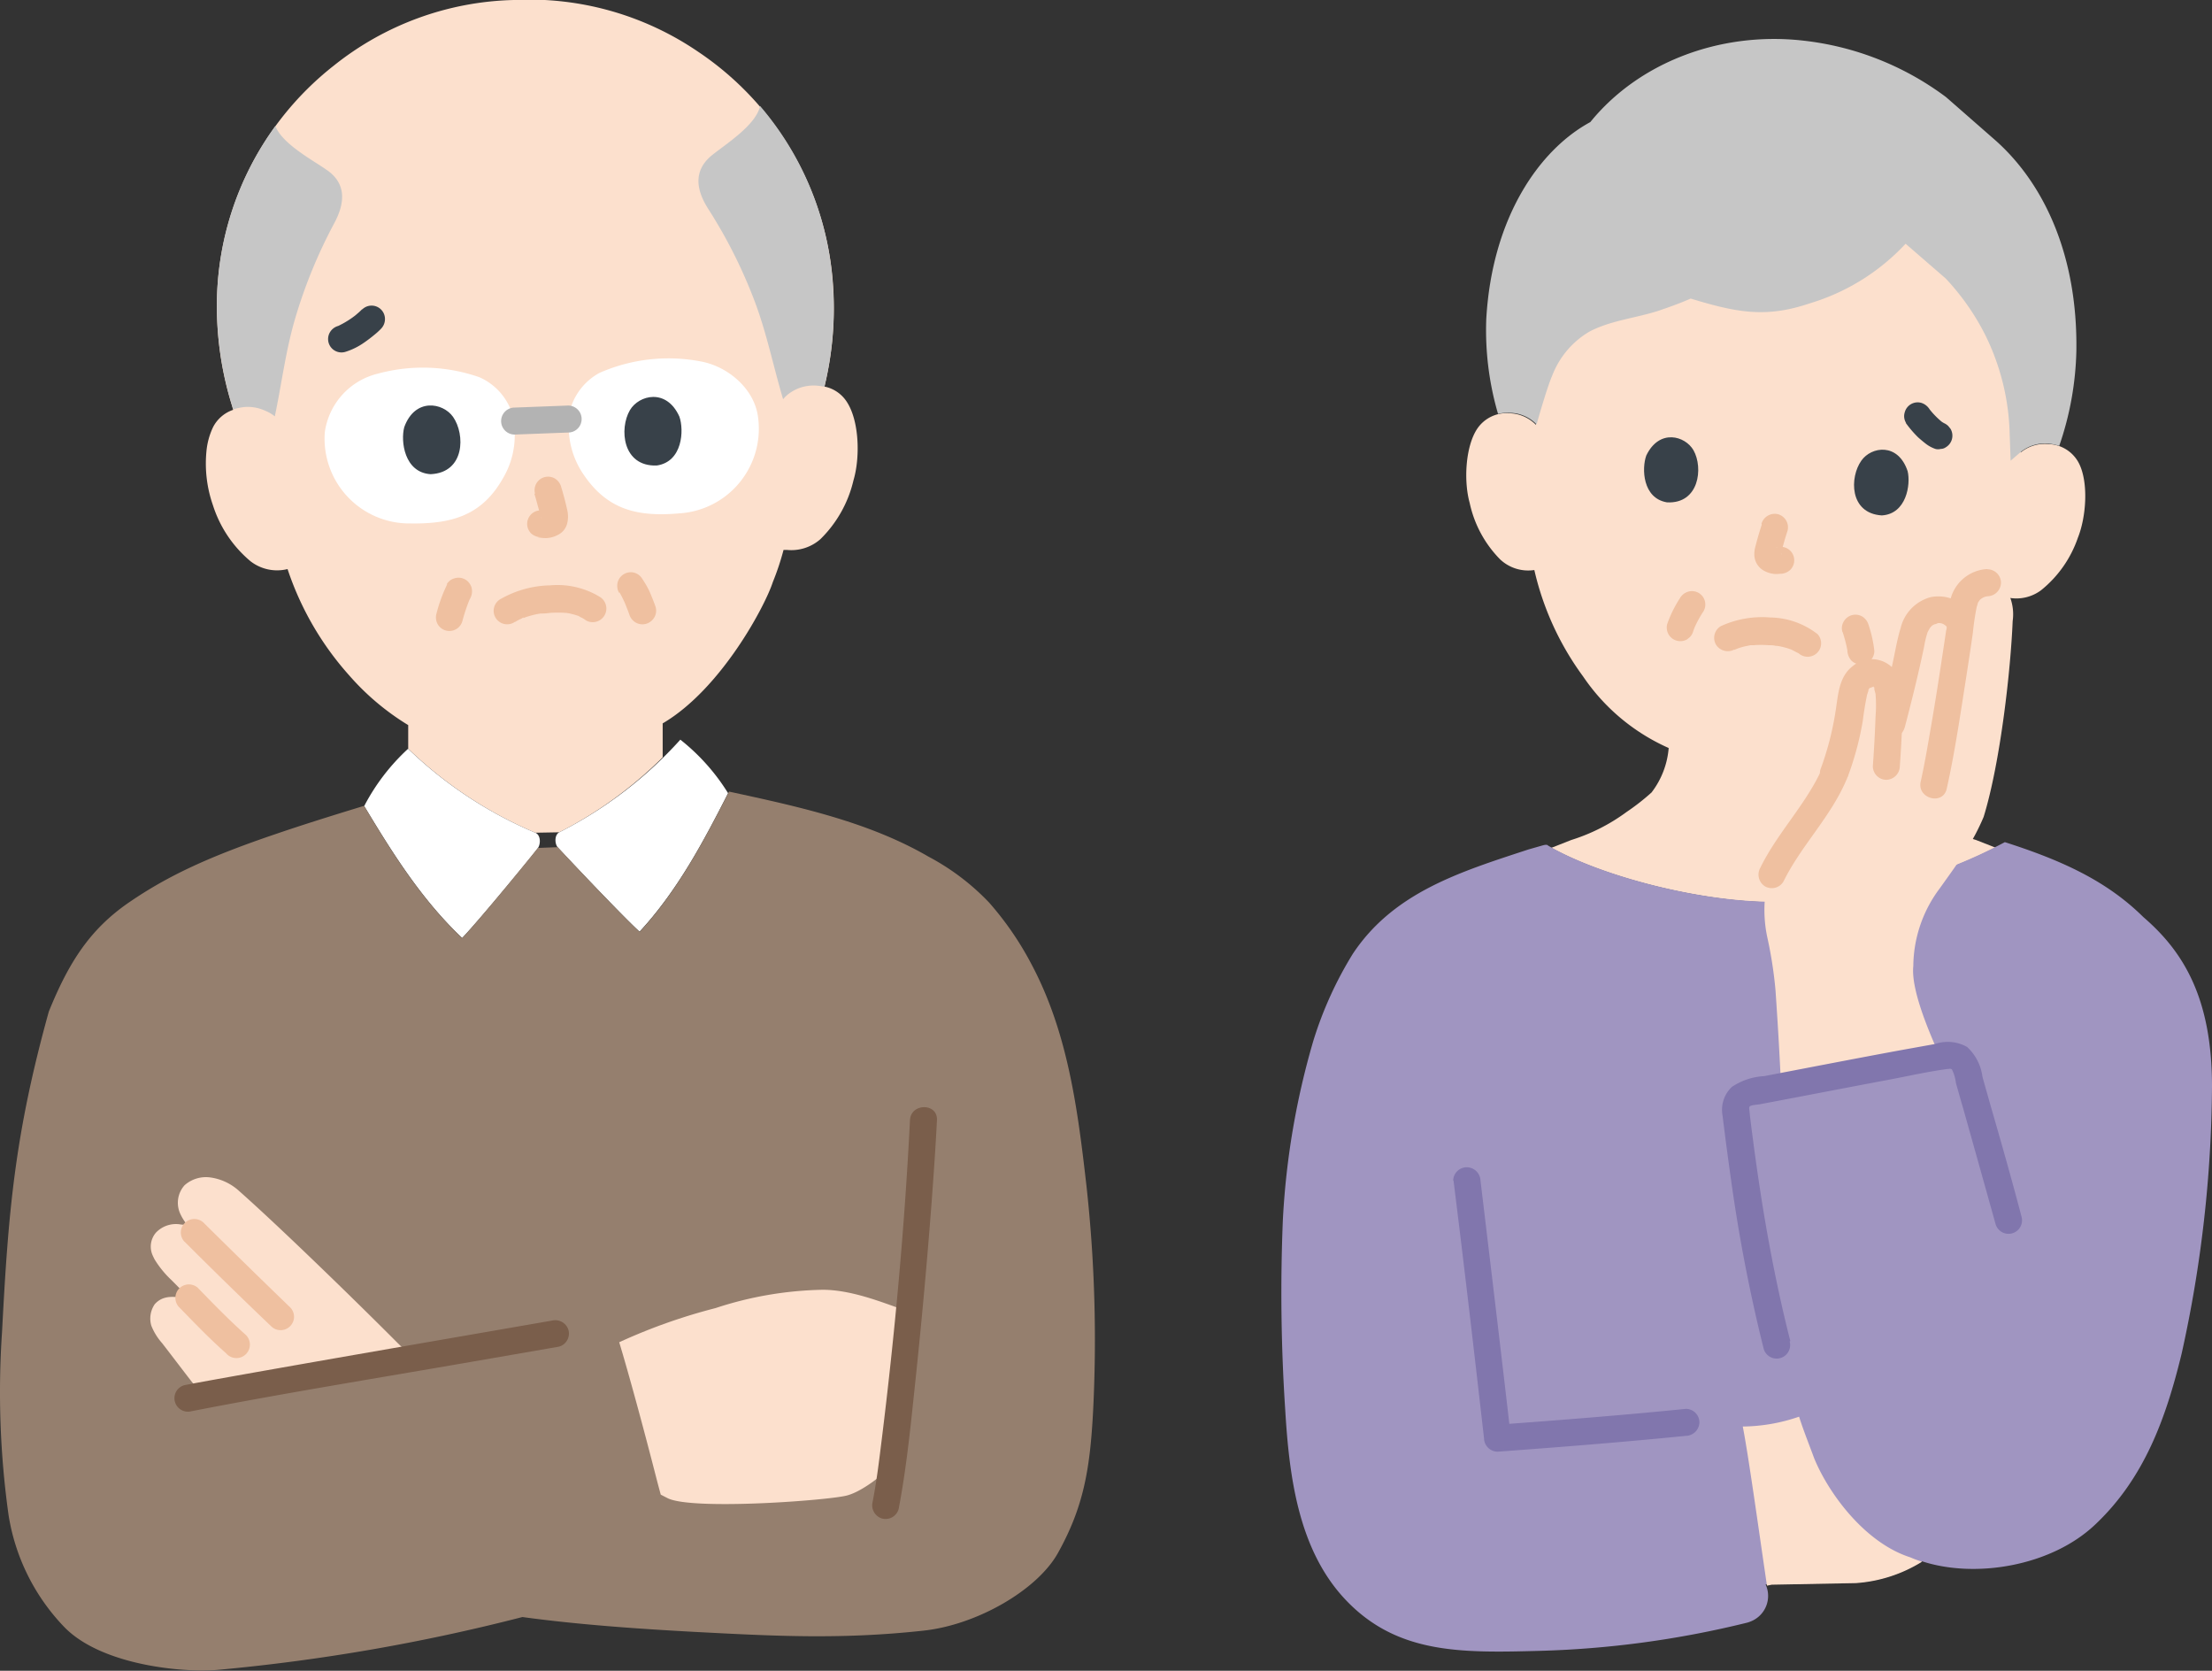 <svg xmlns="http://www.w3.org/2000/svg" viewBox="0 0 206.62 156.02"><rect x="0" y="0" width="206.62" height="156.02" fill="#333333" stroke="none"/><defs><style>.cls-1{fill:#fce0cd;}.cls-2{fill:#fff;}.cls-3{fill:#a095c1;}.cls-4{fill:#c6c6c6;}.cls-5{fill:#efc0a0;}.cls-6{fill:#384149;}.cls-7{fill:#8176ad;}.cls-8{fill:#b3b3b3;}.cls-9{fill:#957f6e;}.cls-10{fill:#7a5e4b;}</style></defs><g id="レイヤー_2" data-name="レイヤー 2"><g id="レイヤー_1-2" data-name="レイヤー 1"><path class="cls-1" d="M188.74,42.26a3.57,3.57,0,0,1,2.61-.79,3.3,3.3,0,0,1,2.85,1.81c.9,1.8.67,5-.11,6.94a10.76,10.76,0,0,1-3.44,4.9,3.86,3.86,0,0,1-3.05.69l-.29-.06a24.8,24.8,0,0,1-1.19,2.75,30.77,30.77,0,0,1-8.71,10.23c0,.9,0,1.41.09,2.73a7.19,7.19,0,0,0,.36,2.11,5.08,5.08,0,0,0,1.54,2.25,17.3,17.3,0,0,0,5.18,2.62l1.81.71a47.92,47.92,0,0,1-20.6,5.1c-6.93,0-16-2.36-20.88-5.08l1.86-.73a17.48,17.48,0,0,0,5.17-2.62A21,21,0,0,0,154.27,74a7.86,7.86,0,0,0,1.6-4.15,18.89,18.89,0,0,1-8-6.69,26.89,26.89,0,0,1-4.55-9.93,3.82,3.82,0,0,1-3.2-1,10.68,10.68,0,0,1-2.84-5.27c-.56-2-.41-5.22.69-6.9a3.3,3.3,0,0,1,3-1.47,3.6,3.6,0,0,1,2.51,1.09s-2.33-22.2,22.36-22.2C192,17.43,188.74,42.26,188.74,42.26Z"/><path class="cls-1" d="M19.28,42.18a6.66,6.66,0,0,1,.62-2.29,3.3,3.3,0,0,1,1.88-1.62c-.08-.27-.12-.42-.12-.42a31.21,31.21,0,0,1-1.4-9A28.54,28.54,0,0,1,31.19,6.12,27.93,27.93,0,0,1,48,0,28,28,0,0,1,65.18,4.81,28.56,28.56,0,0,1,77.82,26.69a31.08,31.08,0,0,1-.71,9l-.09.41a3.25,3.25,0,0,1,2.12,1.49c1.13,1.79,1.21,5.16.58,7.27a11.28,11.28,0,0,1-3.09,5.49,4.1,4.1,0,0,1-3.14,1l-.3,0a24.44,24.44,0,0,1-1,3c-.71,2.21-4.83,10-10.29,13.2v3.17a38.29,38.29,0,0,1-9.66,7L50,77.76a38.93,38.93,0,0,1-11.87-7.84V67.71a23.55,23.55,0,0,1-5.51-4.64,28.22,28.22,0,0,1-5.76-9.93,4.05,4.05,0,0,1-3.46-.73,11.27,11.27,0,0,1-3.51-5.23A11.79,11.79,0,0,1,19.28,42.18Z"/><path class="cls-2" d="M59.74,87c3.56-3.85,6-8.47,8.27-12.93a19.34,19.34,0,0,0-4.46-5,38.87,38.87,0,0,1-11.29,8.64c-.49.24-.45,1.09-.16,1.42S58,85.41,59.74,87Z"/><path class="cls-2" d="M43.17,87.59c-3.81-3.6-6.55-8-9.15-12.32a19.46,19.46,0,0,1,4.1-5.35A38.93,38.93,0,0,0,50,77.76c.5.2.52,1,.26,1.41S44.82,85.87,43.17,87.59Z"/><path class="cls-3" d="M206.62,101.42a117.94,117.94,0,0,1-2.84,25c-1.46,6-3.48,11.65-8.13,16-4.1,3.84-11.16,5-16.13,3.37a13.57,13.57,0,0,1-6.16,2l-8.44.16a2.56,2.56,0,0,1-1.27,3.41,2.64,2.64,0,0,1-.47.17,91,91,0,0,1-19.43,2.63c-7.24.19-13.25.31-18.06-4.77-4.44-4.69-5.27-11.59-5.64-17.75a166.07,166.07,0,0,1-.22-17.71,72.6,72.6,0,0,1,2.85-16.75,35.2,35.2,0,0,1,3.69-8.12c3.81-5.73,10-7.64,16.41-9.74l1.26-.36c.28-.08.48-.11.56,0,4.79,2.79,14.11,5.28,21.19,5.25a47.65,47.65,0,0,0,21.48-5.57c5.41,1.73,9.55,3.65,12.94,7,3.66,3.15,6.4,7.45,6.41,15.76"/><path class="cls-1" d="M169.45,136.15c1.33,3.27,4.73,7.92,9,9.28a8.93,8.93,0,0,0,1.09.4,13.42,13.42,0,0,1-6.16,2l-7.88.15-.45.09c-.81-5.49-1.72-12.1-2.26-14.86a16.53,16.53,0,0,0,5.26-.92C168.48,133.64,169,134.92,169.45,136.15Z"/><path class="cls-4" d="M185.4,31.2a22.5,22.5,0,0,0-3.66-5.2L178,22.76a20.11,20.11,0,0,1-8.93,5.56c-4.12,1.4-6.84.87-11.15-.44-1,.45-2.1.83-3,1.14-2.1.68-4.5.91-6.46,1.95A8.14,8.14,0,0,0,145,35.05c-.44,1-1.18,3.55-1.47,4.58A3.55,3.55,0,0,0,141,38.55a3.85,3.85,0,0,0-1.07.1,27.87,27.87,0,0,1-1.1-8.85c.54-9.54,5-15.85,9.72-18.4,4.46-5.5,12-8.46,19.77-7.62a27.3,27.3,0,0,1,13.46,5.29l4.57,4c4.46,3.93,7.74,10.6,7.6,19.72a29,29,0,0,1-1.6,8.85,4.35,4.35,0,0,0-1-.21,3.57,3.57,0,0,0-2.61.79l-.93.8-.09-2.54A22,22,0,0,0,185.4,31.2Z"/><path class="cls-5" d="M162,60.69l.23-.11c.13-.06-.31.13-.12.06l.17-.07a6.29,6.29,0,0,1,.74-.22l.49-.1c.24,0-.15,0,0,0l.28,0a9.34,9.34,0,0,1,1.4,0c.22,0,.45,0,.67.06-.25,0,.13,0,.14,0l.28.05a6.82,6.82,0,0,1,1,.28l.12,0c.09,0,0,0-.12,0,0,0,.14.06.17.08l.32.17L168,61c.18.1-.23-.21-.1-.08l.1.08a1.26,1.26,0,0,0,1.78-1.78,7.37,7.37,0,0,0-4.43-1.56,9.25,9.25,0,0,0-4.61.81,1.27,1.27,0,0,0-.45,1.73,1.3,1.3,0,0,0,1.72.45Z"/><path class="cls-5" d="M164.56,49c-.22.68-.42,1.36-.58,2a2.6,2.6,0,0,0-.11.83,1.73,1.73,0,0,0,.79,1.4,2.48,2.48,0,0,0,1.15.37,3.18,3.18,0,0,0,.75-.07l-.34.05h.11a1.37,1.37,0,0,0,.9-.37,1.26,1.26,0,0,0-.9-2.15,5.15,5.15,0,0,0-.53.07l.34-.05a1.22,1.22,0,0,1-.33,0l.33,0a1.47,1.47,0,0,1-.28-.08l.3.13a1.35,1.35,0,0,1-.26-.15l.26.2-.06-.05.2.25a.41.41,0,0,1-.05-.09l.13.3a.19.19,0,0,1,0-.1l0,.33a.88.88,0,0,1,0-.28l-.05.34a11.5,11.5,0,0,1,.3-1.19c.1-.38.22-.75.34-1.12a1.27,1.27,0,0,0-.88-1.55,1.29,1.29,0,0,0-1.55.88Z"/><path class="cls-6" d="M153.78,42.53c-.44,1.2-.36,4,1.93,4.38,3,.16,3.41-3.21,2.48-4.86C157.42,40.7,155,40,153.78,42.53Z"/><path class="cls-6" d="M178.19,44c.3,1.24-.11,4-2.42,4.13-3.05-.2-3-3.59-1.9-5.12C174.79,41.7,177.29,41.3,178.19,44Z"/><path class="cls-6" d="M178,39.47a10.2,10.2,0,0,0,1.17,1.37c.26.23.52.45.8.66a3.12,3.12,0,0,0,.81.42.94.94,0,0,0,.5,0,.82.82,0,0,0,.47-.15,1.26,1.26,0,0,0,.45-1.72l-.2-.25a1.2,1.2,0,0,0-.55-.33h0l.3.12a2,2,0,0,1-.53-.33l.25.2a7.62,7.62,0,0,1-1.34-1.38l.19.26-.1-.15a1.42,1.42,0,0,0-.75-.57,1.25,1.25,0,0,0-1.55.88,1.19,1.19,0,0,0,.13,1Z"/><path class="cls-5" d="M156.94,55.83a11.17,11.17,0,0,0-1.21,2.45,1.27,1.27,0,0,0,1.85,1.43l.25-.2a1.23,1.23,0,0,0,.33-.56q.09-.27.21-.54l-.13.3a10,10,0,0,1,.87-1.61,1.25,1.25,0,0,0-1.42-1.85,1.34,1.34,0,0,0-.75.57Z"/><path class="cls-5" d="M172.11,59a12.84,12.84,0,0,1,.5,2l-.05-.34a.49.49,0,0,1,0,.12,1.48,1.48,0,0,0,.37.9,1.26,1.26,0,0,0,1.78,0h0a1.26,1.26,0,0,0,.37-.9,11.66,11.66,0,0,0-.55-2.46,1.36,1.36,0,0,0-.58-.75,1.26,1.26,0,0,0-1.72.45,1.22,1.22,0,0,0-.13,1Z"/><path class="cls-7" d="M135.77,110.23c1,8,1.93,16,2.85,24.07a1.28,1.28,0,0,0,1.26,1.26c5.87-.43,11.74-.89,17.6-1.48a1.29,1.29,0,0,0,1.26-1.26,1.27,1.27,0,0,0-1.26-1.26c-5.86.59-11.73,1.05-17.6,1.48l1.26,1.26c-.92-8-1.89-16.05-2.85-24.07A1.29,1.29,0,0,0,137,109a1.27,1.27,0,0,0-1.26,1.26Z"/><path class="cls-1" d="M182.81,80.67a26.38,26.38,0,0,0,1.74-2.82c.26-.5.5-1,.74-1.57C186.86,71.19,187.82,62.5,188,58a4.54,4.54,0,0,0-.25-2.25,2.5,2.5,0,0,0-2.17-1.32,2.38,2.38,0,0,0-2.28,2.19c-.08.38-.16,1-.21,1.43l0,0a2.56,2.56,0,0,0-2.15-1.07c-1.22.11-2,1-2.31,2.49-.44,2.23-1.34,6-2.12,8.88,0-1,.07-2,.1-3.08a3.79,3.79,0,0,0-.28-1.49,1.47,1.47,0,0,0-1-.89,1.89,1.89,0,0,0-1.89.94,6.71,6.71,0,0,0-.54,2.19,28.74,28.74,0,0,1-1.54,6.27c-1.51,3.57-5.88,8.13-6.43,11a12.18,12.18,0,0,0,.18,4.37,39.06,39.06,0,0,1,.74,4.84c.24,3.53.36,5.65.52,9,4.87-.93,10.25-2,14.87-2.79-1.28-2.82-2.74-6.45-2.52-8.51a12.23,12.23,0,0,1,2.49-7.27C181.8,82.1,182.33,81.37,182.81,80.67Z"/><path class="cls-5" d="M177.9,68c.66-2.51,1.28-5,1.82-7.57a9.24,9.24,0,0,1,.33-1.38,3.07,3.07,0,0,1,.17-.31c0-.05.17-.24.07-.12a1.72,1.72,0,0,1,.27-.27c-.16.13.13-.06.16-.08-.21.11.43-.1.23-.07a.91.91,0,0,1,.54.06,1.27,1.27,0,0,1,.33.24,2.86,2.86,0,0,1,.38.4,1.27,1.27,0,0,0,1.79,0,1.3,1.3,0,0,0,0-1.78,3.72,3.72,0,0,0-3.64-1.36,3.93,3.93,0,0,0-2.81,2.87c-.4,1.31-.59,2.71-.91,4-.37,1.56-.75,3.11-1.16,4.66a1.26,1.26,0,0,0,2.43.67Z"/><path class="cls-5" d="M185.62,53.14a3.74,3.74,0,0,0-3.42,2.79,15.77,15.77,0,0,0-.36,2.37c0,.18,0,0,0,0l0,.18c0,.12,0,.25-.05.38l-.15,1c-.45,3-.91,6-1.43,8.92-.24,1.41-.49,2.82-.8,4.21-.36,1.58,2.07,2.25,2.43.67.73-3.27,1.22-6.6,1.74-9.9.24-1.55.48-3.1.7-4.65.08-.82.2-1.62.36-2.43,0,0,.15-.46.09-.32,0-.07.24-.38.18-.31a1.2,1.2,0,0,1,.74-.37,1.29,1.29,0,0,0,1.26-1.26,1.27,1.27,0,0,0-1.26-1.26Z"/><path class="cls-5" d="M166.59,82.32c1.64-3.34,4.39-6,5.87-9.47a1.3,1.3,0,0,0-.45-1.72,1.27,1.27,0,0,0-1.73.45c-1.47,3.43-4.23,6.12-5.86,9.47a1.29,1.29,0,0,0,.45,1.72A1.27,1.27,0,0,0,166.59,82.32Z"/><path class="cls-5" d="M172.59,72.55A28.37,28.37,0,0,0,174,67.32c.1-.81.23-1.62.4-2.43l.09-.28c.06-.16.06-.19,0-.1a1.27,1.27,0,0,1,.12-.23c-.07.09-.05.08,0,0s.13-.11.05,0a1.71,1.71,0,0,1,.23-.13c-.26.11.32-.12.12,0s-.06,0,.07,0c-.16,0-.16,0,0,0-.11,0-.1,0,0,.05-.1-.07-.1-.05,0,0,0-.12,0,.09,0,.15s.1.41.11.43a13,13,0,0,1,0,2.16c-.05,1.54-.14,3.08-.25,4.62a1.27,1.27,0,0,0,1.26,1.26,1.29,1.29,0,0,0,1.26-1.26c.1-1.4.18-2.81.23-4.21s.28-3.09-.47-4.42a2.75,2.75,0,0,0-3.77-1,2.26,2.26,0,0,0-.37.26c-1.34,1-1.38,2.75-1.63,4.28a27.86,27.86,0,0,1-1.41,5.4,1.27,1.27,0,0,0,.88,1.55,1.28,1.28,0,0,0,1.55-.88Z"/><path class="cls-4" d="M24.76,38.35A3.92,3.92,0,0,0,22.94,38a5,5,0,0,0-1.15.23,31.42,31.42,0,0,1-1.53-9.37,28.42,28.42,0,0,1,5.46-17.09c.67,1.69,3.45,3.15,4.83,4.12,1.88,1.31,1.63,3.16.68,4.94a46.73,46.73,0,0,0-3.65,8.88c-.89,3-1.27,6.13-1.91,9.17A3.57,3.57,0,0,0,24.76,38.35Z"/><path class="cls-4" d="M73.91,36.61a3.05,3.05,0,0,0-.76.67c-.9-3-1.53-6.18-2.67-9.18a46.47,46.47,0,0,0-4.31-8.57c-1.09-1.7-1.48-3.52.29-5C67.81,13.44,70.6,11.7,71,9.9a28.44,28.44,0,0,1,6.8,16.79A30.56,30.56,0,0,1,77,36.12,4.72,4.72,0,0,0,76,36,3.85,3.85,0,0,0,73.91,36.61Z"/><path class="cls-5" d="M48.11,58.08a5.21,5.21,0,0,1,.52-.28c.06,0,.25-.17.31-.15l-.12.05.11,0,.21-.08a9.17,9.17,0,0,1,1-.27l.35-.06c-.18,0,0,0,.12,0q.39,0,.78-.06a11.17,11.17,0,0,1,1.42,0h.07l.31.05.48.12.44.14c.21.07,0,0-.06,0l.18.09a2.55,2.55,0,0,1,.5.3A1.26,1.26,0,1,0,56,55.72a7.62,7.62,0,0,0-4.61-1.06,9.71,9.71,0,0,0-4.58,1.25,1.26,1.26,0,1,0,1.27,2.17Z"/><path class="cls-5" d="M49.91,46.09q.18.58.33,1.17a9.54,9.54,0,0,1,.29,1.26l0-.33a1,1,0,0,1,0,.25l0-.33a.83.83,0,0,1,0,.15l.13-.3-.06.09.2-.25-.06.05.26-.2a1.34,1.34,0,0,1-.23.13l.3-.12a1.09,1.09,0,0,1-.31.08l.34,0h-.32l.33,0-.6-.08a1.26,1.26,0,0,0-.9,2.15,1.44,1.44,0,0,0,.9.36h.05l-.33,0a3.82,3.82,0,0,0,.75.08,2.53,2.53,0,0,0,1.15-.31,1.63,1.63,0,0,0,.86-1.1,2.66,2.66,0,0,0,0-1.19c-.16-.74-.36-1.48-.58-2.21a1.34,1.34,0,0,0-.57-.75,1.26,1.26,0,0,0-1.86,1.42Z"/><path class="cls-2" d="M47,44.63a7.85,7.85,0,0,0,.7-6.4,5.58,5.58,0,0,0-2.91-3,16,16,0,0,0-9.45-.35,6.56,6.56,0,0,0-5,5.48,7.92,7.92,0,0,0,8,8.52C42.33,48.94,45.07,48.06,47,44.63Z"/><path class="cls-2" d="M54.53,44.34A7.89,7.89,0,0,1,53.34,38,5.62,5.62,0,0,1,56,34.82a16,16,0,0,1,9.4-1.08c2.56.45,5,2.51,5.39,5.09a7.92,7.92,0,0,1-7.36,9.11C59.56,48.28,56.75,47.61,54.53,44.34Z"/><path class="cls-6" d="M37.76,39.89c-.35,1.3,0,4.23,2.46,4.39,3.21-.14,3.25-3.71,2.1-5.35C41.38,37.59,38.76,37.12,37.76,39.89Z"/><path class="cls-6" d="M63.46,38.9c.45,1.27.3,4.23-2.12,4.57-3.21.11-3.51-3.45-2.5-5.17C59.67,36.89,62.25,36.22,63.46,38.9Z"/><path class="cls-8" d="M48.07,40.58l5-.19a1.26,1.26,0,0,0,0-2.52l-5,.19a1.26,1.26,0,0,0,0,2.52Z"/><path class="cls-6" d="M33.84,28.86a5.49,5.49,0,0,1-.73.64l.26-.19a8.81,8.81,0,0,1-1.89,1.18l.3-.13-.2.08a1.3,1.3,0,0,0-.75.57,1.25,1.25,0,0,0,1.42,1.85A6.28,6.28,0,0,0,34,32c.35-.24.69-.5,1-.76a6.2,6.2,0,0,0,.6-.55,1.29,1.29,0,0,0,.36-.89,1.25,1.25,0,0,0-2.14-.89Z"/><path class="cls-5" d="M57.87,55.32a11.17,11.17,0,0,1,.65,1.35l-.13-.3c.14.33.27.67.39,1a1.31,1.31,0,0,0,.58.75,1.26,1.26,0,0,0,1,.13,1.31,1.31,0,0,0,.75-.58,1.26,1.26,0,0,0,.13-1c-.19-.53-.4-1.06-.63-1.57A9.89,9.89,0,0,0,60,54.06a1.28,1.28,0,0,0-.75-.58,1.27,1.27,0,0,0-1.55.88,1.32,1.32,0,0,0,.13,1Z"/><path class="cls-5" d="M41.77,54.57a14.12,14.12,0,0,0-1,2.73,1.31,1.31,0,0,0,.12,1,1.26,1.26,0,0,0,2.3-.3,17.09,17.09,0,0,1,.7-2.09l-.12.3a2.41,2.41,0,0,1,.15-.33,1.37,1.37,0,0,0,.13-1,1.3,1.3,0,0,0-.58-.76,1.26,1.26,0,0,0-1-.12,1.2,1.2,0,0,0-.75.57Z"/><path class="cls-9" d="M25.79,77.87c-6.13,2.08-10,3.84-13.7,6.37S6.42,89.88,4.56,94.46C1.38,105.92.78,113.05.19,124.39A82.78,82.78,0,0,0,.8,141.48,19.45,19.45,0,0,0,6,151.93c3.49,3.6,11.17,4.29,14.38,4A179.58,179.58,0,0,0,48.8,151c5.1.7,10.75,1.1,16.13,1.39,7.31.38,13.57.73,21.34-.12,5-.54,10.61-3.79,12.54-7.23,2.36-4.23,3-7.7,3.29-13.18a131.36,131.36,0,0,0-.61-21.08c-.81-7.1-1.72-14.27-5.1-20.66a29.25,29.25,0,0,0-4-5.84A22.07,22.07,0,0,0,86.74,80c-5.66-3.29-12.31-4.71-18.64-6.08-2.31,4.51-4.75,9.2-8.35,13.1-1.76-1.6-7.43-7.65-7.65-7.91l-1.85.07c-.21.27-5.43,6.7-7.08,8.42-3.82-3.61-6.56-8-9.16-12.35C30.86,76.21,28.16,77.06,25.79,77.87Z"/><path class="cls-1" d="M61.33,138.11c-1.17-4.57-2.56-9.7-3.49-12.77a53,53,0,0,1,9-3.19,33.8,33.8,0,0,1,10-1.71c2.66,0,5.5,1.15,7.47,1.84l.6.21c-.51,5.38-1.07,10.63-1.58,14.38l-.59.53s-2.21,2-3.85,2.3c-2.42.48-14.34,1.31-16.53.2l-.64-.33C61.59,139.09,61.46,138.61,61.33,138.11Z"/><path class="cls-1" d="M14.45,117.62c-.07-.13-.13-.26-.19-.39a2,2,0,0,1,.31-2.13,2.58,2.58,0,0,1,2.3-.76l.65.07a4.45,4.45,0,0,1-.65-1,2.45,2.45,0,0,1,.37-2.73,3,3,0,0,1,2.4-.73,5,5,0,0,1,2.7,1.27c3.93,3.48,11.16,10.53,14.82,14.21,0,0,.7.68,1.45,1.38-7.89,1.37-15.94,2.78-19.7,3.47l-.38-.47c-1.16-1.45-2.14-2.78-3.4-4.4a5.5,5.5,0,0,1-1-1.63,2.37,2.37,0,0,1,.33-2c.81-.89,1.86-.73,3.29-.48-.58-.59-1.16-1.19-1.75-1.78A9.3,9.3,0,0,1,14.45,117.62Z"/><path class="cls-5" d="M17.23,115.94q4,4,8.09,7.9a1.25,1.25,0,0,0,1.78,0,1.24,1.24,0,0,0,0-1.76Q23,118.12,19,114.16a1.26,1.26,0,0,0-1.78,1.78Z"/><path class="cls-5" d="M16.67,122c1.45,1.49,2.89,3,4.44,4.36a1.26,1.26,0,1,0,1.79-1.76v0c-1.55-1.38-3-2.88-4.44-4.36A1.26,1.26,0,0,0,16.67,122Z"/><path class="cls-10" d="M85,104.6c-.5,10-1.43,20.1-2.67,30.08-.23,1.85-.44,3.6-.82,5.57a1.29,1.29,0,0,0,.88,1.55,1.27,1.27,0,0,0,1.55-.88c.78-4.08,1.17-8.25,1.61-12.38q.85-8.11,1.47-16.25c.19-2.56.37-5.12.5-7.69.08-1.62-2.44-1.61-2.52,0Z"/><path class="cls-10" d="M51.55,123.32c-9.84,1.71-19.69,3.4-29.52,5.15-1.6.29-3.21.57-4.81.88a1.26,1.26,0,1,0,.67,2.43c8.72-1.7,17.5-3.11,26.25-4.63l8.08-1.4a1.27,1.27,0,0,0,.88-1.55,1.29,1.29,0,0,0-1.55-.88Z"/><path class="cls-7" d="M167.23,125.22c-1.06-4.16-1.9-8.38-2.59-12.63-.32-2-.6-3.91-.86-5.88-.12-.93-.25-1.87-.35-2.81,0-.18-.09-.43,0-.57s.71-.17.93-.21c3.95-.74,7.89-1.51,11.84-2.25,1.9-.35,3.82-.8,5.74-1.05.16,0,.28-.07.4.07a3.84,3.84,0,0,1,.36,1.24c.23.82.46,1.63.7,2.45,1,3.56,2,7.12,3,10.71a1.26,1.26,0,0,0,2.43-.67c-.91-3.47-1.89-6.92-2.89-10.37-.25-.89-.51-1.79-.76-2.69a4.58,4.58,0,0,0-1.43-2.79,3.67,3.67,0,0,0-3-.28l-3.06.55c-4.3.79-8.6,1.63-12.91,2.45a6,6,0,0,0-3,1,2.93,2.93,0,0,0-.88,2.67q.39,3.18.84,6.33a150,150,0,0,0,3,15.45,1.26,1.26,0,0,0,2.43-.67Z"/></g></g></svg>